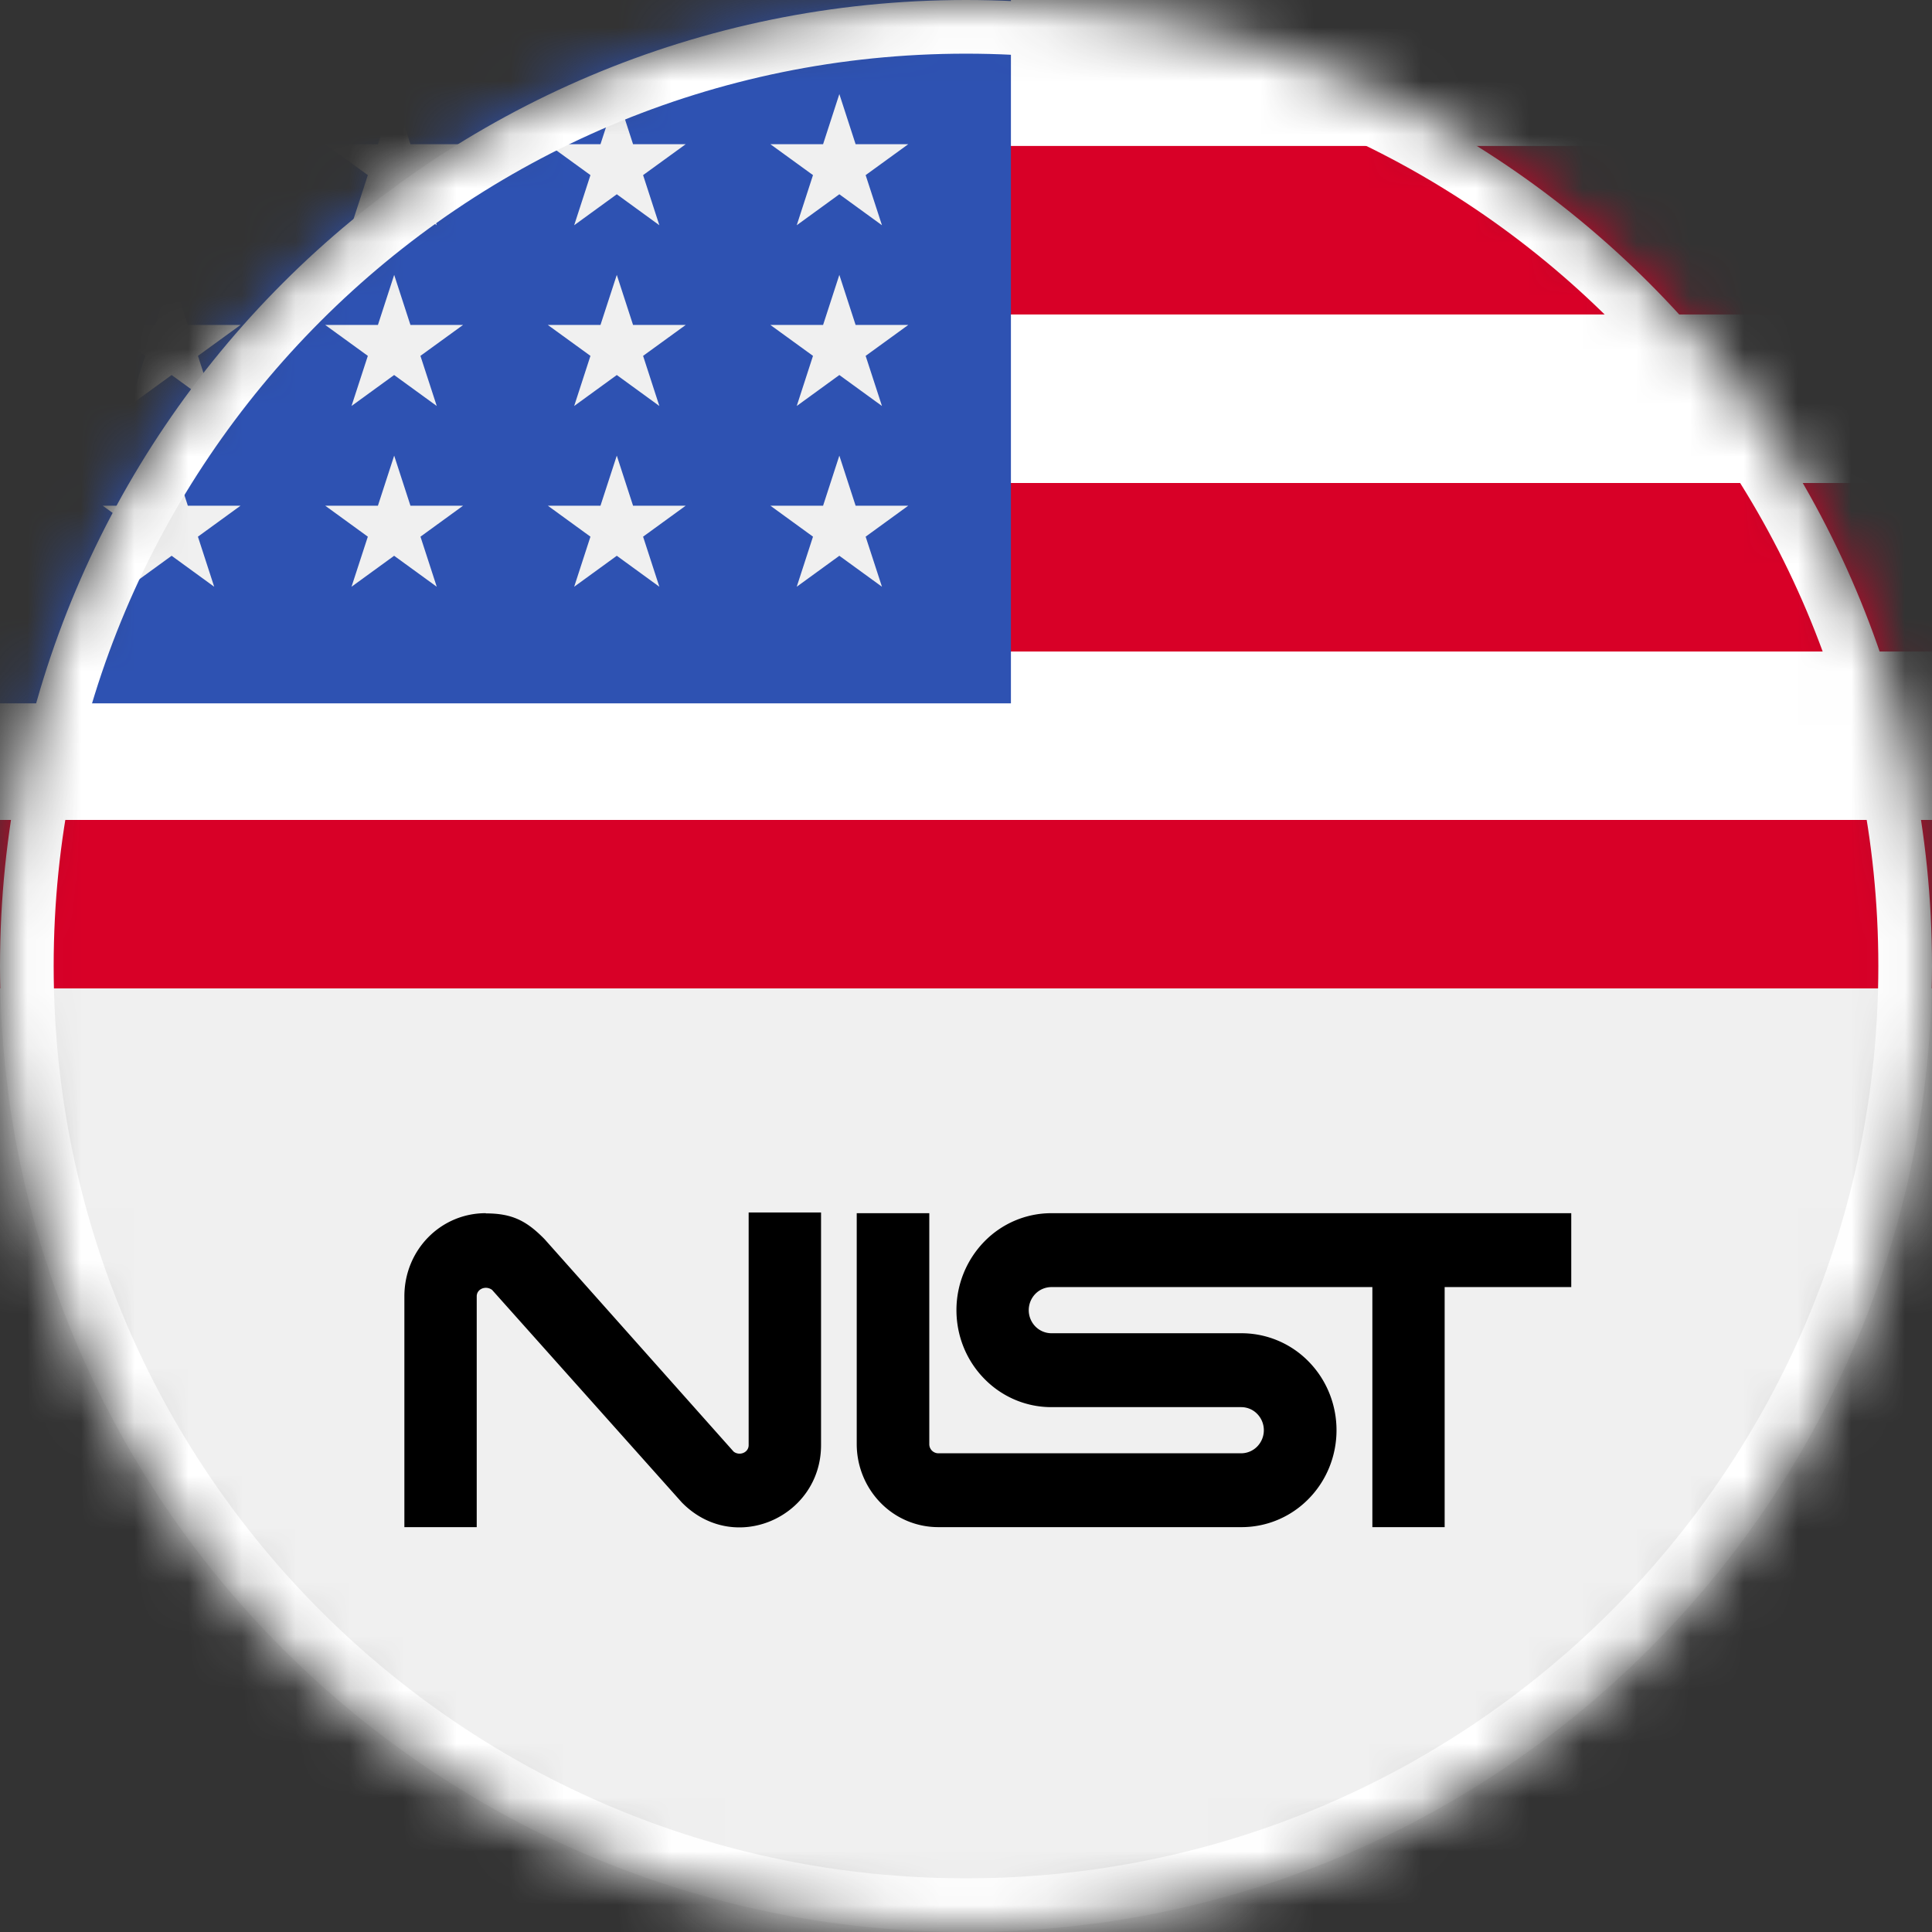 <?xml version="1.0" encoding="UTF-8"?> <svg xmlns="http://www.w3.org/2000/svg" width="36" height="36" fill="none"><rect width="100%" height="100%" fill="#333333" stroke="none"/><mask id="framework-badge-nist_svg__a" width="36" height="36" x="0" y="0" maskUnits="userSpaceOnUse" style="mask-type:luminance"><path fill="#F0F0F0" d="M18 36c9.941 0 18-8.059 18-18S27.941 0 18 0 0 8.059 0 18s8.059 18 18 18"></path></mask><g mask="url(#framework-badge-nist_svg__a)"><path fill="#F0F0F0" d="M0 0h36v36H0z"></path><g clip-path="url(#framework-badge-nist_svg__b)"><path fill="#fff" d="M-4.187-2.512h43.535v20.93H-4.187z"></path><g clip-path="url(#framework-badge-nist_svg__c)"><path fill="#fff" d="M0-6.698h37.674v37.674H0z"></path><path fill="#fff" d="M37.674-.419H0v25.117h37.674z"></path><path fill="#D80027" d="M37.674 2.72H0v3.14h37.674zM37.674 9H0v3.14h37.674zM37.674 15.278H0v3.14h37.674z"></path><path fill="#2E52B2" d="M18.837-.419H0v13.525h18.837z"></path><path fill="#F0F0F0" d="m7.345 5.122-.303.933H6.06l.794.576-.304.934.794-.577.794.577-.304-.934.794-.576h-.98zM7.648 9.423l-.303-.933-.303.933H6.06l.794.577-.304.933.794-.577.794.577L7.835 10l.794-.577zM3.5 9.423l-.302-.933-.304.933h-.98l.793.577-.303.933.794-.577.793.577L3.688 10l.794-.577zM3.198 5.122l-.304.933h-.98l.793.576-.303.934.794-.577.793.577-.303-.934.794-.576H3.5zM7.345 1.753l-.303.934H6.06l.794.576-.304.934.794-.577.794.577-.304-.934.794-.576h-.98zM3.198 1.753l-.304.934h-.98l.793.576-.303.934.794-.577.793.577-.303-.934.794-.576H3.5zM11.493 5.122l-.304.933h-.981l.794.576-.303.934.794-.577.793.577-.303-.934.794-.576h-.981zM11.796 9.423l-.303-.933-.304.933h-.981l.794.577-.303.933.794-.577.793.577-.303-.933.794-.577zM15.943 9.423l-.303-.933-.303.933h-.982l.794.577-.303.933.794-.577.794.577L16.13 10l.794-.577zM15.64 5.122l-.303.933h-.982l.794.576-.303.934.794-.577.794.577-.304-.934.794-.576h-.981zM11.493 1.753l-.304.934h-.981l.794.576-.303.934.794-.577.793.577-.303-.934.794-.576h-.981zM15.64 1.753l-.303.934h-.982l.794.576-.303.934.794-.577.794.577-.304-.934.794-.576h-.981z"></path></g></g><path fill="#000" d="M9.051 22.606c-.842 0-1.516.688-1.516 1.549v4.301h1.348v-4.301c0-.138.168-.207.286-.12l3.535 3.96c.977.998 2.595.276 2.595-1.067v-4.335H13.95v4.336c0 .137-.169.206-.28.12l-3.521-3.957c-.337-.345-.607-.482-1.095-.482m6.91-.004v4.302c0 .41.16.804.445 1.095a1.5 1.5 0 0 0 1.072.453h5.654c.47 0 .92-.19 1.251-.529.332-.338.518-.798.518-1.277 0-.48-.186-.939-.518-1.278a1.75 1.75 0 0 0-1.25-.529H19.59a.42.42 0 0 1-.297-.126.435.435 0 0 1 0-.608.42.42 0 0 1 .297-.126h5.982v4.473h1.347v-4.473h2.359v-1.377h-9.687c-.47 0-.92.19-1.251.53a1.83 1.83 0 0 0-.518 1.277c0 .48.186.939.518 1.277.331.34.781.53 1.25.53h3.538c.112 0 .22.045.298.126a.435.435 0 0 1 0 .608.42.42 0 0 1-.297.126h-5.645a.17.17 0 0 1-.119-.05.17.17 0 0 1-.049-.122v-4.302z"></path><path stroke="#fff" d="M18 .5C27.665.5 35.5 8.335 35.5 18S27.665 35.5 18 35.5.5 27.665.5 18 8.335.5 18 .5Z"></path></g><defs><clipPath id="framework-badge-nist_svg__b"><path fill="#fff" d="M-4.187-2.512h43.535v20.93H-4.187z"></path></clipPath><clipPath id="framework-badge-nist_svg__c"><path fill="#fff" d="M0-6.698h37.674v37.674H0z"></path></clipPath></defs></svg> 